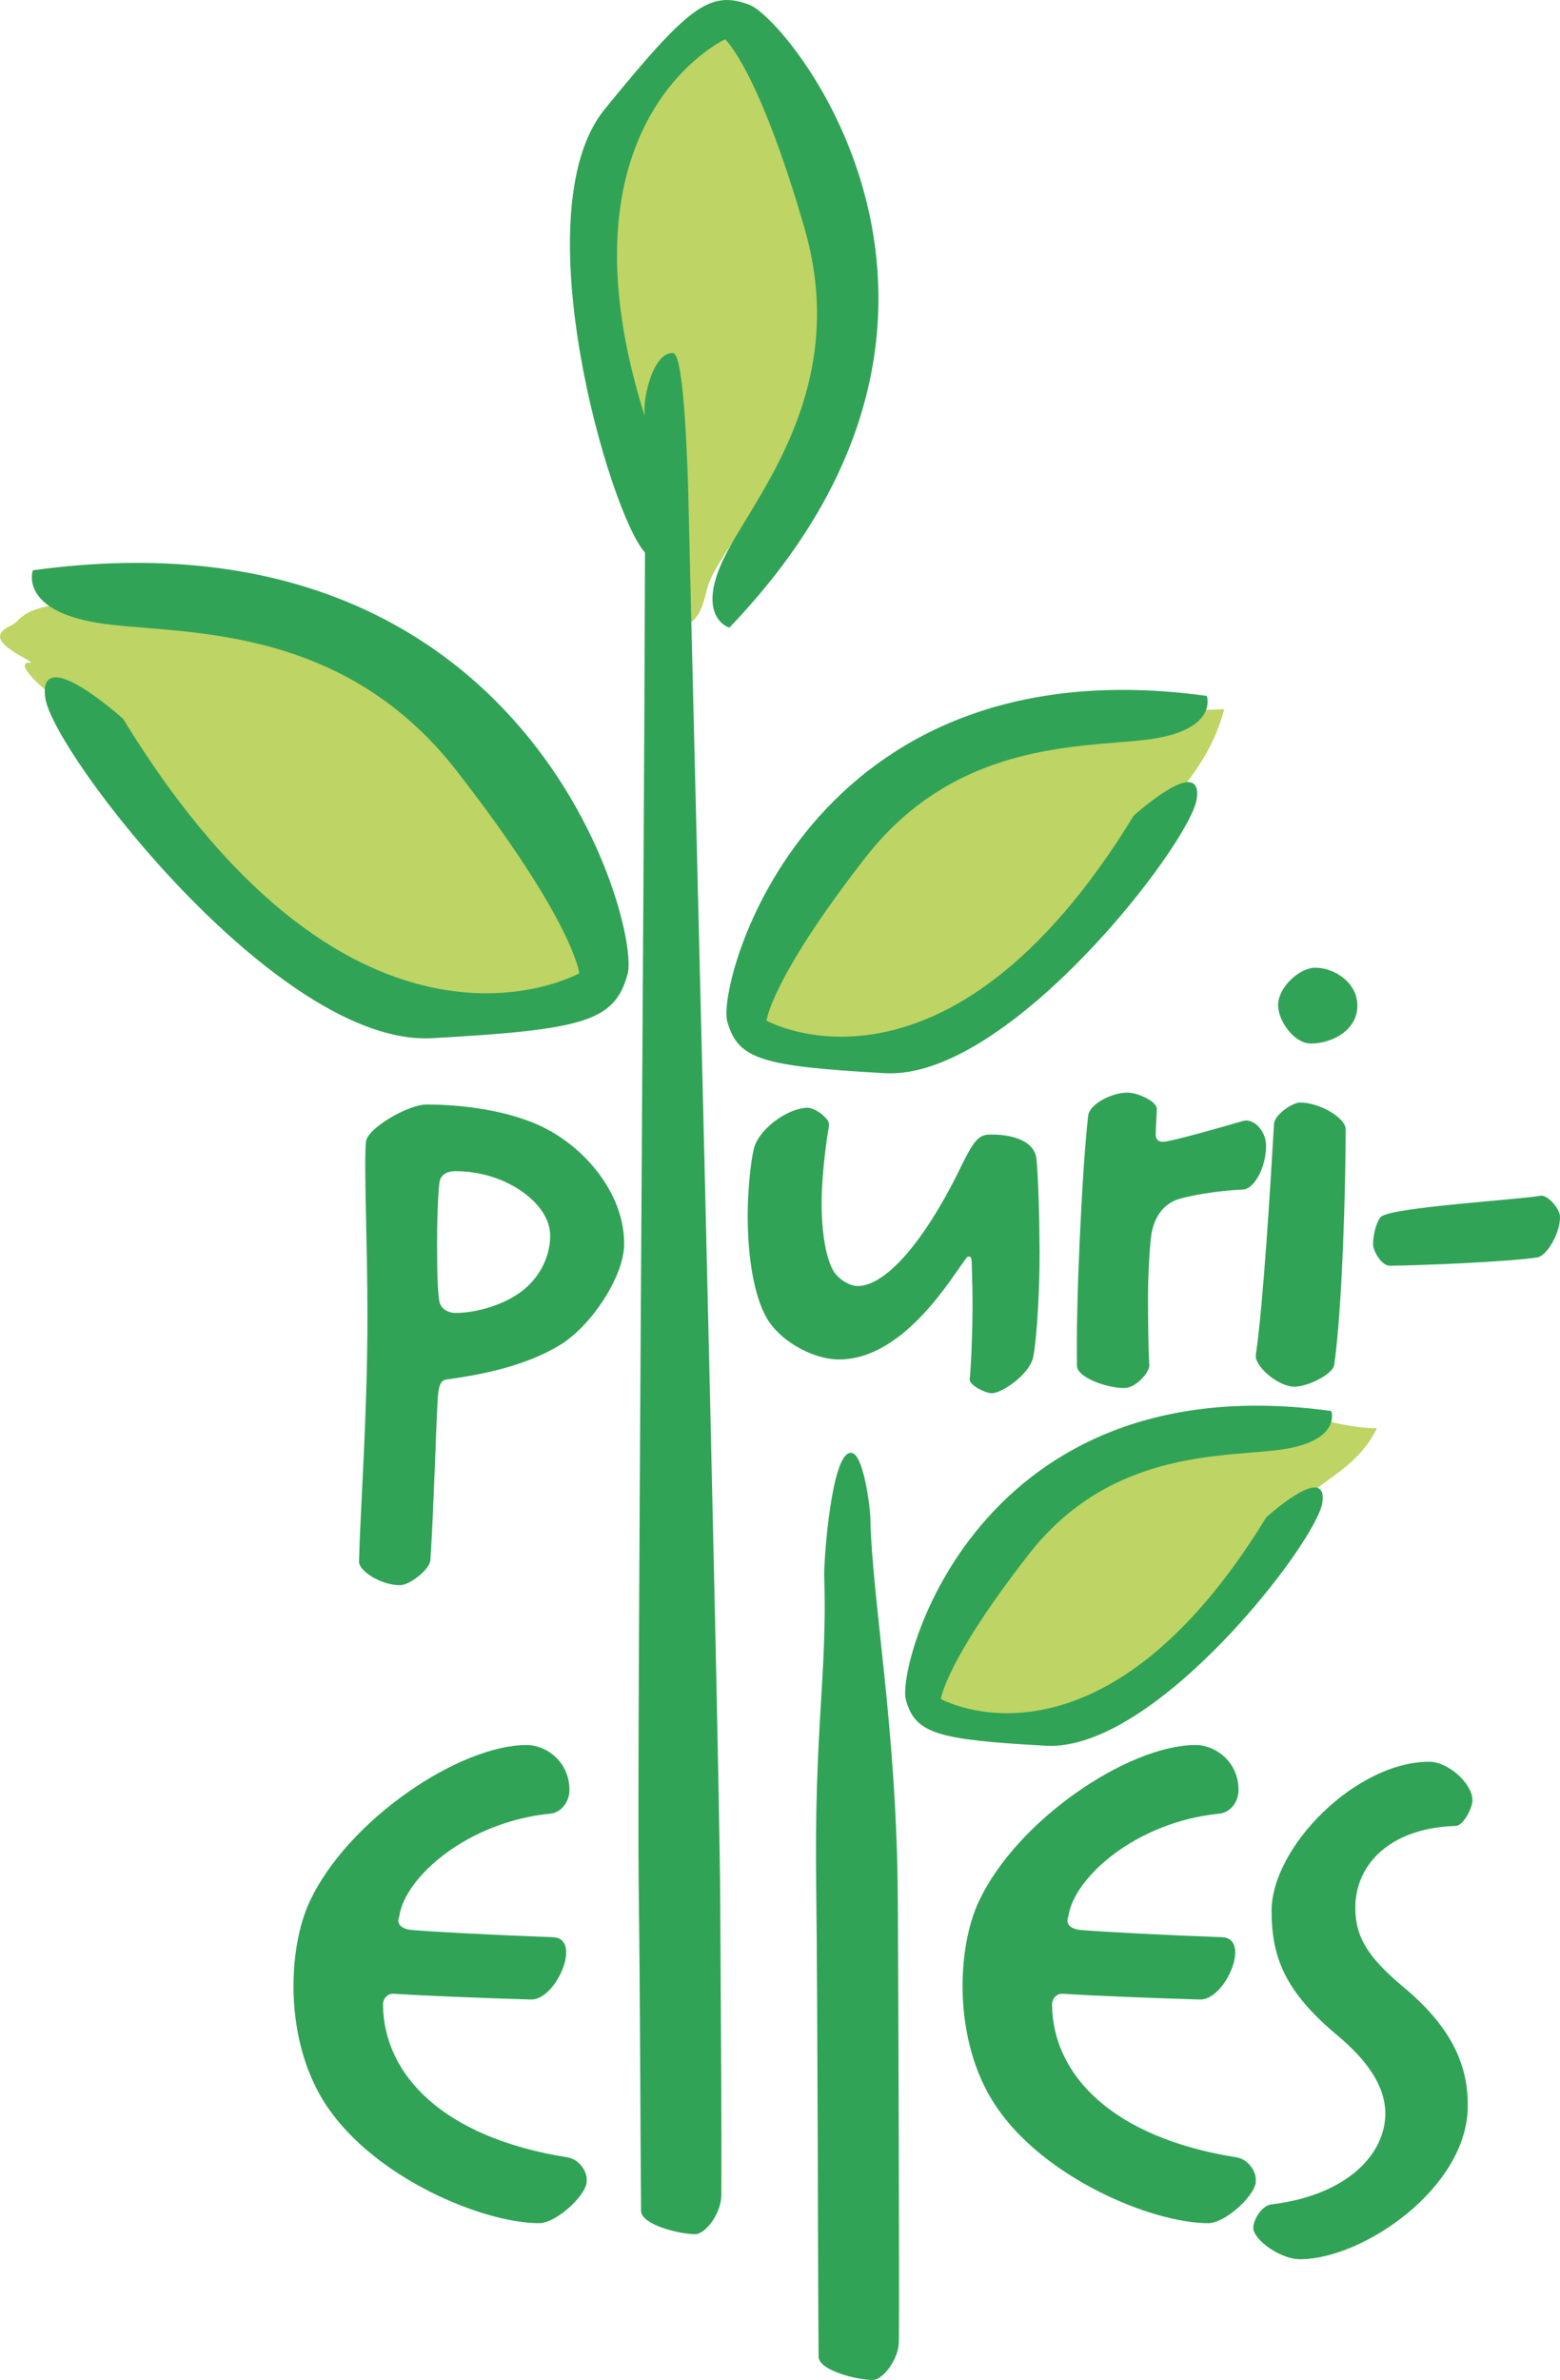 <svg xmlns="http://www.w3.org/2000/svg" id="uuid-9c31ecdb-e213-4a6c-8a0e-ea30e72654fe" viewBox="0 0 385.26 587.58"><path d="m339.7,352.85c-3.74,7.33-9.43,10.5-14.82,14.61-3.57-.32-11.99,7.26-11.99,7.26-41.13,67.3-80.76,44.87-80.76,44.87,0,0,.75-8.97,21.69-35.89,20.93-26.92,50.1-23.93,63.56-26.18,7.85-1.31,10.36-4.14,11.09-6.27,3.39.74,6.83,1.48,11.23,1.6" fill="#bed464"></path><path d="m339.7,352.85c-3.74,7.33-9.43,10.5-14.82,14.61-3.57-.32-11.99,7.26-11.99,7.26-41.13,67.3-80.76,44.87-80.76,44.87,0,0,.75-8.97,21.69-35.89,20.93-26.92,50.1-23.93,63.56-26.18,7.85-1.31,10.36-4.14,11.09-6.27,3.39.74,6.83,1.48,11.23,1.6Z" fill="none" stroke="#bed464" stroke-miterlimit="3.86" stroke-width=".42"></path><path d="m297.55,175.47c1.43-.03,2.92-.07,4.52-.14-2.15,7.67-5.42,12.81-9.36,18.05-4.4.78-12.56,8.13-12.56,8.13-46.38,75.9-91.08,50.6-91.08,50.6,0,0,.85-10.12,24.46-40.48,23.61-30.36,56.5-26.99,71.68-29.52,8.34-1.39,11.33-4.3,12.34-6.65" fill="#bed464"></path><path d="m297.55,175.47c1.43-.03,2.92-.07,4.52-.14-2.15,7.67-5.42,12.81-9.36,18.05-4.4.78-12.56,8.13-12.56,8.13-46.38,75.9-91.08,50.6-91.08,50.6,0,0,.85-10.12,24.46-40.48,23.61-30.36,56.5-26.99,71.68-29.52,8.34-1.39,11.33-4.3,12.34-6.65Z" fill="none" stroke="#bed464" stroke-miterlimit="3.86" stroke-width=".42"></path><path d="m162.37,25.19l2.12-2.99c7.1-9.33,14.64-12.76,14.64-12.76,0,0,8.27,7.14,19.76,46.86,9.87,34.15-6.27,58.51-15.69,74.09-2.59,3.37-5.05,7.02-7.59,11.79-2.01,4.02-1.51,8.29-5.02,11.3l-.8-31.61c-.1-3.37-.9-34.51-3.67-34.51-4.64,0-6.91,10.58-6.72,13.95l.06,2.78c-13.16-40.62-6.17-65.06,2.93-78.9" fill="#bed464"></path><path d="m162.37,25.19l2.12-2.99c7.1-9.33,14.64-12.76,14.64-12.76,0,0,8.27,7.14,19.76,46.86,9.87,34.15-6.27,58.51-15.69,74.09-2.59,3.37-5.05,7.02-7.59,11.79-2.01,4.02-1.51,8.29-5.02,11.3l-.8-31.61c-.1-3.37-.9-34.51-3.67-34.51-4.64,0-6.91,10.58-6.72,13.95l.06,2.78c-13.16-40.62-6.17-65.06,2.93-78.9Z" fill="none" stroke="#bed464" stroke-miterlimit="3.86" stroke-width=".42"></path><path d="m11.29,170.16c-3.36-2.92-6.75-6.56-3.87-6.38,3.73.23-8.79-4.02-7.03-7.29.75-1.51,3.01-1.76,4.02-3.01,2.28-2.48,5.07-3.09,8.23-3.79,2.38,1.55,5.97,2.96,11.34,3.86,18.85,3.15,59.67-1.04,88.97,36.64,29.3,37.68,30.35,50.24,30.35,50.24,0,0-55.47,31.4-113.04-62.8,0,0-18.34-16.51-18.97-7.47" fill="#bed464"></path><path d="m11.29,170.16c-3.36-2.92-6.75-6.56-3.87-6.38,3.73.23-8.79-4.02-7.03-7.29.75-1.51,3.01-1.76,4.02-3.01,2.28-2.48,5.07-3.09,8.23-3.79,2.38,1.55,5.97,2.96,11.34,3.86,18.85,3.15,59.67-1.04,88.97,36.64,29.3,37.68,30.35,50.24,30.35,50.24,0,0-55.47,31.4-113.04-62.8,0,0-18.34-16.51-18.97-7.47Z" fill="none" stroke="#bed464" stroke-miterlimit="3.86" stroke-width=".42"></path><path d="m136.08,305.08c0,5.89-3.23,11.35-8.02,14.54-4.06,2.79-10.4,4.74-15.46,4.74-2.06,0-3.97-1.03-4.33-3.16-.35-2.08-.54-6.37-.54-13.72s.31-14.45.68-16.08c.49-1.62,2-2.46,4.05-2.46,12.87,0,23.61,8.27,23.61,15.95m17.85,2.06c0-12.12-9.63-23.85-21-28.99-9.83-4.38-21.81-5.06-27.61-5.06-4.33,0-14.22,5.67-14.72,8.93-.58,5.28.35,24.09.35,42.96,0,25.01-1.73,47.05-2.08,60.77-.03,2.14,5.3,5.6,9.87,5.6,2.45,0,7.22-3.9,7.35-5.98.87-13.87,1.36-32.36,1.77-39.15.12-3.87.8-5.42,2.25-5.63,7.12-.99,18.83-2.89,28.01-8.47,7.62-4.57,15.81-16.83,15.81-24.8v-.19Z" fill="#31a357" fill-rule="evenodd"></path><path d="m153.93,306.95c0-12.12-9.63-23.85-21-28.99-9.83-4.38-21.81-5.06-27.61-5.06-4.33,0-14.22,5.67-14.72,8.93-.58,5.28.35,24.09.35,42.96,0,25.01-1.73,47.05-2.08,60.77-.03,2.14,5.3,5.6,9.87,5.6,2.45,0,7.22-3.9,7.35-5.98.87-13.87,1.36-32.36,1.77-39.15.12-3.87.8-5.42,2.25-5.63,7.12-.99,18.83-2.89,28.01-8.47,7.62-4.57,15.81-16.83,15.81-24.8v-.19Z" fill="none" stroke="#31a357" stroke-miterlimit="3.86" stroke-width=".42"></path><path d="m136.08,305.08c0,5.89-3.23,11.35-8.02,14.54-4.06,2.79-10.4,4.74-15.46,4.74-2.06,0-3.97-1.03-4.33-3.16-.35-2.08-.54-6.37-.54-13.72s.31-14.45.68-16.08c.49-1.62,2-2.46,4.05-2.46,12.87,0,23.61,8.27,23.61,15.95v.19Z" fill="none" stroke="#31a357" stroke-miterlimit="3.86" stroke-width=".42"></path><path d="m256.52,308.71c-.03-7.97-.29-17.62-.76-22.63-.37-3.4-4.16-5.71-10.81-5.77-3.23,0-4.07.84-8.36,9.71-7.99,15.97-17.47,27.7-24.82,27.7-1.86,0-4.59-1.5-6.02-3.66-1.91-3.08-3.05-9.47-3.05-17.04,0-6.44,1.1-15.16,1.84-19.15.28-1.54-3.33-4.16-5.08-4.16-4.65,0-11.9,5.05-13.11,10.05-.84,3.57-1.49,10.78-1.49,16.32,0,12.09,2.08,21.49,5.26,26.16,3.64,5.32,11.27,9.19,17.08,9.19,16.45,0,28.44-21.61,31.53-25.26,1.02-.46,1.43.05,1.46,1.61.09,3.38.22,6.82.2,11.24-.03,5.86-.29,13.2-.7,17.51-.16,1.27,3.75,3.24,5.26,3.24,2.26,0,8.93-4.36,10-8.69.98-5.24,1.61-17.17,1.58-26.21" fill="#31a357"></path><path d="m256.52,308.71c-.03-7.97-.29-17.62-.76-22.63-.37-3.4-4.16-5.71-10.81-5.77-3.23,0-4.07.84-8.36,9.71-7.99,15.97-17.47,27.7-24.82,27.7-1.86,0-4.59-1.5-6.02-3.66-1.91-3.08-3.05-9.47-3.05-17.04,0-6.44,1.1-15.16,1.84-19.15.28-1.54-3.33-4.16-5.08-4.16-4.65,0-11.9,5.05-13.11,10.05-.84,3.57-1.49,10.78-1.49,16.32,0,12.09,2.08,21.49,5.26,26.16,3.64,5.32,11.27,9.19,17.08,9.19,16.45,0,28.44-21.61,31.53-25.26,1.02-.46,1.43.05,1.46,1.61.09,3.38.22,6.82.2,11.24-.03,5.86-.29,13.2-.7,17.51-.16,1.27,3.75,3.24,5.26,3.24,2.26,0,8.93-4.36,10-8.69.98-5.24,1.61-17.17,1.58-26.21v-.16Z" fill="none" stroke="#31a357" stroke-miterlimit="3.86" stroke-width=".42"></path><path d="m312.45,282.68c0-3.1-2.83-6.64-5.67-5.65-4.74,1.38-17.61,5.08-19.61,5.08-1.46,0-1.97-1-1.97-1.97,0-1.54.28-5.23.28-6.35,0-1.74-4.56-3.8-7.02-3.83-3.81,0-9.21,2.76-9.53,5.57-1.5,13.41-3.06,46.38-2.75,61.73.12,2.6,7.04,5.22,11.43,5.22,2.93,0,6.07-3.89,6.02-5.37-.28-4.34-.3-11.43-.33-16.39,0-6.03.4-12.42.75-15.38.65-5.32,3.6-8.75,7.67-9.69,3.9-1.09,10.51-1.97,15.18-2.17,2.63-.03,5.56-5.3,5.56-10.6" fill="#31a357"></path><path d="m312.45,282.68c0-3.1-2.83-6.64-5.67-5.65-4.74,1.38-17.61,5.08-19.61,5.08-1.46,0-1.97-1-1.97-1.97,0-1.54.28-5.23.28-6.35,0-1.74-4.56-3.8-7.02-3.83-3.81,0-9.21,2.76-9.53,5.57-1.5,13.41-3.06,46.38-2.75,61.73.12,2.6,7.04,5.22,11.43,5.22,2.93,0,6.07-3.89,6.02-5.37-.28-4.34-.3-11.43-.33-16.39,0-6.03.4-12.42.75-15.38.65-5.32,3.6-8.75,7.67-9.69,3.9-1.09,10.51-1.97,15.18-2.17,2.63-.03,5.56-5.3,5.56-10.6v-.19Z" fill="none" stroke="#31a357" stroke-miterlimit="3.86" stroke-width=".42"></path><path d="m332.13,278.85c0-2.72-6.36-6.44-11.07-6.44-1.71,0-6.08,2.86-6.22,5.12-.85,14.61-2.63,44.24-4.48,56.94-.47,2.62,5.46,7.74,9.34,7.68,3.5-.06,9.37-3.15,9.61-5.27,1.99-14.08,2.81-44.4,2.81-57.85m2.87-30.82c0-5.43-5.47-9.09-10.17-9.09-3.76,0-8.98,4.69-8.98,9.05,0,3.75,3.88,9.25,7.91,9.25,5.21,0,11.24-3.32,11.24-9.02v-.19Z" fill="#31a357" fill-rule="evenodd"></path><path d="m335,248.22c0-5.43-5.47-9.09-10.17-9.09-3.76,0-8.98,4.69-8.98,9.05,0,3.75,3.88,9.25,7.91,9.25,5.21,0,11.24-3.32,11.24-9.02v-.19Z" fill="none" stroke="#31a357" stroke-miterlimit="3.86" stroke-width=".42"></path><path d="m332.13,278.85c0-2.72-6.36-6.44-11.07-6.44-1.71,0-6.08,2.86-6.22,5.12-.85,14.61-2.63,44.24-4.48,56.94-.47,2.62,5.46,7.74,9.34,7.68,3.5-.06,9.37-3.15,9.61-5.27,1.99-14.08,2.81-44.4,2.81-57.85v-.19Z" fill="none" stroke="#31a357" stroke-miterlimit="3.86" stroke-width=".42"></path><path d="m385.05,300.42c0-1.92-2.99-5.26-4.55-4.99-5.41.95-36.33,2.82-39.28,5.11-.99.85-1.92,4.34-1.92,6.59,0,1.73,2.07,5.19,3.95,5.16,7.62-.08,28.61-.92,36.31-2.04,2.24-.28,5.48-5.77,5.48-9.65" fill="#31a357"></path><path d="m385.05,300.42c0-1.92-2.99-5.26-4.55-4.99-5.41.95-36.33,2.82-39.28,5.11-.99.85-1.92,4.34-1.92,6.59,0,1.73,2.07,5.19,3.95,5.16,7.62-.08,28.61-.92,36.31-2.04,2.24-.28,5.48-5.77,5.48-9.65v-.19Z" fill="none" stroke="#31a357" stroke-miterlimit="3.86" stroke-width=".42"></path><path d="m144.65,538.72c.39-2.4-1.79-5.45-4.52-5.88-31.14-4.94-45.54-20.67-45.75-37.81-.05-1.71,1.21-3.08,2.83-3,6.8.45,21.59,1.06,33.89,1.42,6.01.21,12.44-14.68,5.52-14.96-13.53-.49-29.66-1.32-35.17-1.8-2.53-.31-3.87-1.66-3.05-3.58,1.32-9.69,16.86-23.55,37.55-25.55,2.42-.25,4.47-2.7,4.47-5.65,0-6.73-5.49-10.87-10.38-10.87-16.47,0-43.99,18.41-53.36,38.51-5.42,11.48-6.47,34.4,4.2,50.31,11.93,17.8,38.51,28.81,52.26,28.81,3.97,0,10.86-6.24,11.52-9.71" fill="#31a357"></path><path d="m144.65,538.72c.39-2.4-1.79-5.45-4.52-5.88-31.14-4.94-45.54-20.67-45.75-37.81-.05-1.71,1.21-3.08,2.83-3,6.8.45,21.59,1.06,33.89,1.42,6.01.21,12.44-14.68,5.52-14.96-13.53-.49-29.66-1.32-35.17-1.8-2.53-.31-3.87-1.66-3.05-3.58,1.32-9.69,16.86-23.55,37.55-25.55,2.42-.25,4.47-2.7,4.47-5.65,0-6.73-5.49-10.87-10.38-10.87-16.47,0-43.99,18.41-53.36,38.51-5.42,11.48-6.47,34.4,4.2,50.31,11.93,17.8,38.51,28.81,52.26,28.81,3.97,0,10.86-6.24,11.52-9.71v-.23Z" fill="none" stroke="#31a357" stroke-miterlimit="3.86" stroke-width=".42"></path><path d="m221.78,578.11c.13-14.04-.1-79.44-.26-109.04-.24-42.51-6.37-73.9-6.78-94.21-.1-3.37-1.82-15.96-4.59-15.96-4.64,0-6.56,26.92-6.38,30.3.74,24.68-2.49,37.02-1.99,76.24.37,28.88.42,96.09.59,116.35,0,3.27,9.34,5.59,13.13,5.59,2.43,0,6.17-4.94,6.27-9.11" fill="#31a357"></path><path d="m221.78,578.11c.13-14.04-.1-79.44-.26-109.04-.24-42.51-6.37-73.9-6.78-94.21-.1-3.37-1.82-15.96-4.59-15.96-4.64,0-6.56,26.92-6.38,30.3.74,24.68-2.49,37.02-1.99,76.24.37,28.88.42,96.09.59,116.35,0,3.27,9.34,5.59,13.13,5.59,2.43,0,6.17-4.94,6.27-9.11v-.15Z" fill="none" stroke="#31a357" stroke-miterlimit="3.86" stroke-width=".42"></path><path d="m309.88,538.72c.39-2.4-1.79-5.45-4.52-5.88-31.14-4.94-45.54-20.67-45.75-37.81-.05-1.71,1.21-3.08,2.83-3,6.8.45,21.59,1.06,33.89,1.42,6.01.21,12.44-14.68,5.52-14.96-13.53-.49-29.66-1.32-35.16-1.8-2.53-.31-3.87-1.66-3.05-3.58,1.32-9.69,16.86-23.55,37.55-25.55,2.42-.25,4.47-2.7,4.47-5.65,0-6.73-5.49-10.87-10.38-10.87-16.47,0-43.99,18.41-53.36,38.51-5.43,11.48-6.47,34.4,4.2,50.31,11.93,17.8,38.51,28.81,52.26,28.81,3.97,0,10.86-6.24,11.52-9.71" fill="#31a357"></path><path d="m309.88,538.72c.39-2.4-1.79-5.45-4.52-5.88-31.14-4.94-45.54-20.67-45.75-37.81-.05-1.71,1.21-3.08,2.83-3,6.8.45,21.59,1.06,33.89,1.42,6.01.21,12.44-14.68,5.52-14.96-13.53-.49-29.66-1.32-35.16-1.8-2.53-.31-3.87-1.66-3.05-3.58,1.32-9.69,16.86-23.55,37.55-25.55,2.42-.25,4.47-2.7,4.47-5.65,0-6.73-5.49-10.87-10.38-10.87-16.47,0-43.99,18.41-53.36,38.51-5.43,11.48-6.47,34.4,4.2,50.31,11.93,17.8,38.51,28.81,52.26,28.81,3.97,0,10.86-6.24,11.52-9.71v-.23Z" fill="none" stroke="#31a357" stroke-miterlimit="3.86" stroke-width=".42"></path><path d="m362.27,519.64c0-10.07-4.18-19.32-16.18-29.21-8.23-6.97-11.59-11.98-11.59-19.43,0-10.62,8.44-19.9,25.01-20.41,1.8-.08,3.92-4.39,3.92-6.1,0-4.01-5.84-9.32-10.47-9.32-17.96,0-38.72,20.95-38.72,36.63,0,11.45,3.36,19.76,15.88,30.31,7.68,6.37,12.21,12.82,12.21,19.72,0,9.94-9.24,20.32-28.4,22.64-2.27.32-4.21,3.75-4.21,5.55,0,2.72,6.43,7.55,11.36,7.55,15.44,0,41.19-17.61,41.19-37.63" fill="#31a357"></path><path d="m362.27,519.64c0-10.07-4.18-19.32-16.18-29.21-8.23-6.97-11.59-11.98-11.59-19.43,0-10.62,8.44-19.9,25.01-20.41,1.8-.08,3.92-4.39,3.92-6.1,0-4.01-5.84-9.32-10.47-9.32-17.96,0-38.72,20.95-38.72,36.63,0,11.45,3.36,19.76,15.88,30.31,7.68,6.37,12.21,12.82,12.21,19.72,0,9.94-9.24,20.32-28.4,22.64-2.27.32-4.21,3.75-4.21,5.55,0,2.72,6.43,7.55,11.36,7.55,15.44,0,41.19-17.61,41.19-37.63v-.3Z" fill="none" stroke="#31a357" stroke-miterlimit="3.86" stroke-width=".42"></path><path d="m179.8,252.11c-2.53-9.28,19.4-93.61,118.06-80.11,0,0,2.54,7.58-12.65,10.11-15.18,2.53-48.08-.84-71.68,29.52-23.61,30.36-24.46,40.48-24.46,40.48,0,0,44.69,25.3,91.08-50.6,0,0,16.86-15.18,15.18-4.22-1.69,10.96-46.37,69.15-76.73,67.46-30.36-1.69-36.26-3.37-38.79-12.64" fill="#31a357"></path><path d="m179.8,252.11c-2.53-9.28,19.4-93.61,118.06-80.11,0,0,2.54,7.58-12.65,10.11-15.18,2.53-48.08-.84-71.68,29.52-23.61,30.36-24.46,40.48-24.46,40.48,0,0,44.69,25.3,91.08-50.6,0,0,16.86-15.18,15.18-4.22-1.69,10.96-46.37,69.15-76.73,67.46-30.36-1.69-36.26-3.37-38.79-12.64Z" fill="none" stroke="#31a357" stroke-miterlimit="3.86" stroke-width=".42"></path><path d="m154.8,240.42c3.14-11.52-24.08-116.18-146.53-99.43,0,0-3.15,9.41,15.7,12.55,18.85,3.15,59.67-1.04,88.97,36.64,29.3,37.68,30.35,50.24,30.35,50.24,0,0-55.47,31.4-113.04-62.8,0,0-20.93-18.85-18.84-5.24,2.09,13.61,57.55,85.82,95.24,83.73,37.69-2.09,45.01-4.18,48.15-15.69" fill="#31a357"></path><path d="m154.8,240.42c3.14-11.52-24.08-116.18-146.53-99.43,0,0-3.15,9.41,15.7,12.55,18.85,3.15,59.67-1.04,88.97,36.64,29.3,37.68,30.35,50.24,30.35,50.24,0,0-55.47,31.4-113.04-62.8,0,0-20.93-18.85-18.84-5.24,2.09,13.61,57.55,85.82,95.24,83.73,37.69-2.09,45.01-4.18,48.15-15.69Z" fill="none" stroke="#31a357" stroke-miterlimit="3.86" stroke-width=".42"></path><path d="m223.92,419.59c-2.24-8.23,17.2-83,104.69-71.04,0,0,2.25,6.72-11.22,8.97-13.46,2.25-42.63-.74-63.56,26.18-20.93,26.92-21.69,35.89-21.69,35.89,0,0,39.63,22.43,80.76-44.87,0,0,14.95-13.46,13.46-3.74-1.49,9.72-41.12,61.31-68.04,59.82-26.92-1.49-32.15-2.98-34.4-11.21" fill="#31a357"></path><path d="m223.92,419.59c-2.24-8.23,17.2-83,104.69-71.04,0,0,2.25,6.72-11.22,8.97-13.46,2.25-42.63-.74-63.56,26.18-20.93,26.92-21.69,35.89-21.69,35.89,0,0,39.63,22.43,80.76-44.87,0,0,14.95-13.46,13.46-3.74-1.49,9.72-41.12,61.31-68.04,59.82-26.92-1.49-32.15-2.98-34.4-11.21Z" fill="none" stroke="#31a357" stroke-miterlimit="3.86" stroke-width=".42"></path><path d="m177.93,542.13c-.11,4.32-3.84,9.26-6.27,9.26-3.8,0-13.13-2.31-13.13-5.59-.18-20.26-.22-51.5-.59-80.37-.42-32.41,1.35-242.94,1.56-329.08-8.59-9.2-30.55-84.04-10.02-109.23C170.13,1.78,175.32-2.29,184.99,1.37c9.67,3.66,69.17,76.04-4.93,153.35,0,0-8.2-2.59-.8-17.4,7.39-14.81,31.12-41.3,19.63-81.02-11.49-39.73-19.76-46.86-19.76-46.86,0,0-43.88,19.98-19.69,94.66l-.06-2.78c-.19-3.38,2.09-13.95,6.72-13.95,2.77,0,3.57,31.14,3.67,34.51.41,20.31,7.65,304.69,7.89,347.2.16,29.6.39,59.03.26,73.07" fill="#31a357"></path><path d="m177.93,542.13c-.11,4.32-3.84,9.26-6.27,9.26-3.8,0-13.13-2.31-13.13-5.59-.18-20.26-.22-51.5-.59-80.37-.42-32.41,1.35-242.94,1.56-329.08-8.59-9.2-30.55-84.04-10.02-109.23C170.13,1.78,175.32-2.29,184.99,1.37c9.67,3.66,69.17,76.04-4.93,153.35,0,0-8.2-2.59-.8-17.4,7.39-14.81,31.12-41.3,19.63-81.02-11.49-39.73-19.76-46.86-19.76-46.86,0,0-43.88,19.98-19.69,94.66l-.06-2.78c-.19-3.38,2.09-13.95,6.72-13.95,2.77,0,3.57,31.14,3.67,34.51.41,20.31,7.65,304.69,7.89,347.2.16,29.6.39,59.03.26,73.07Z" fill="none" stroke="#31a357" stroke-miterlimit="3.86" stroke-width=".42"></path></svg>